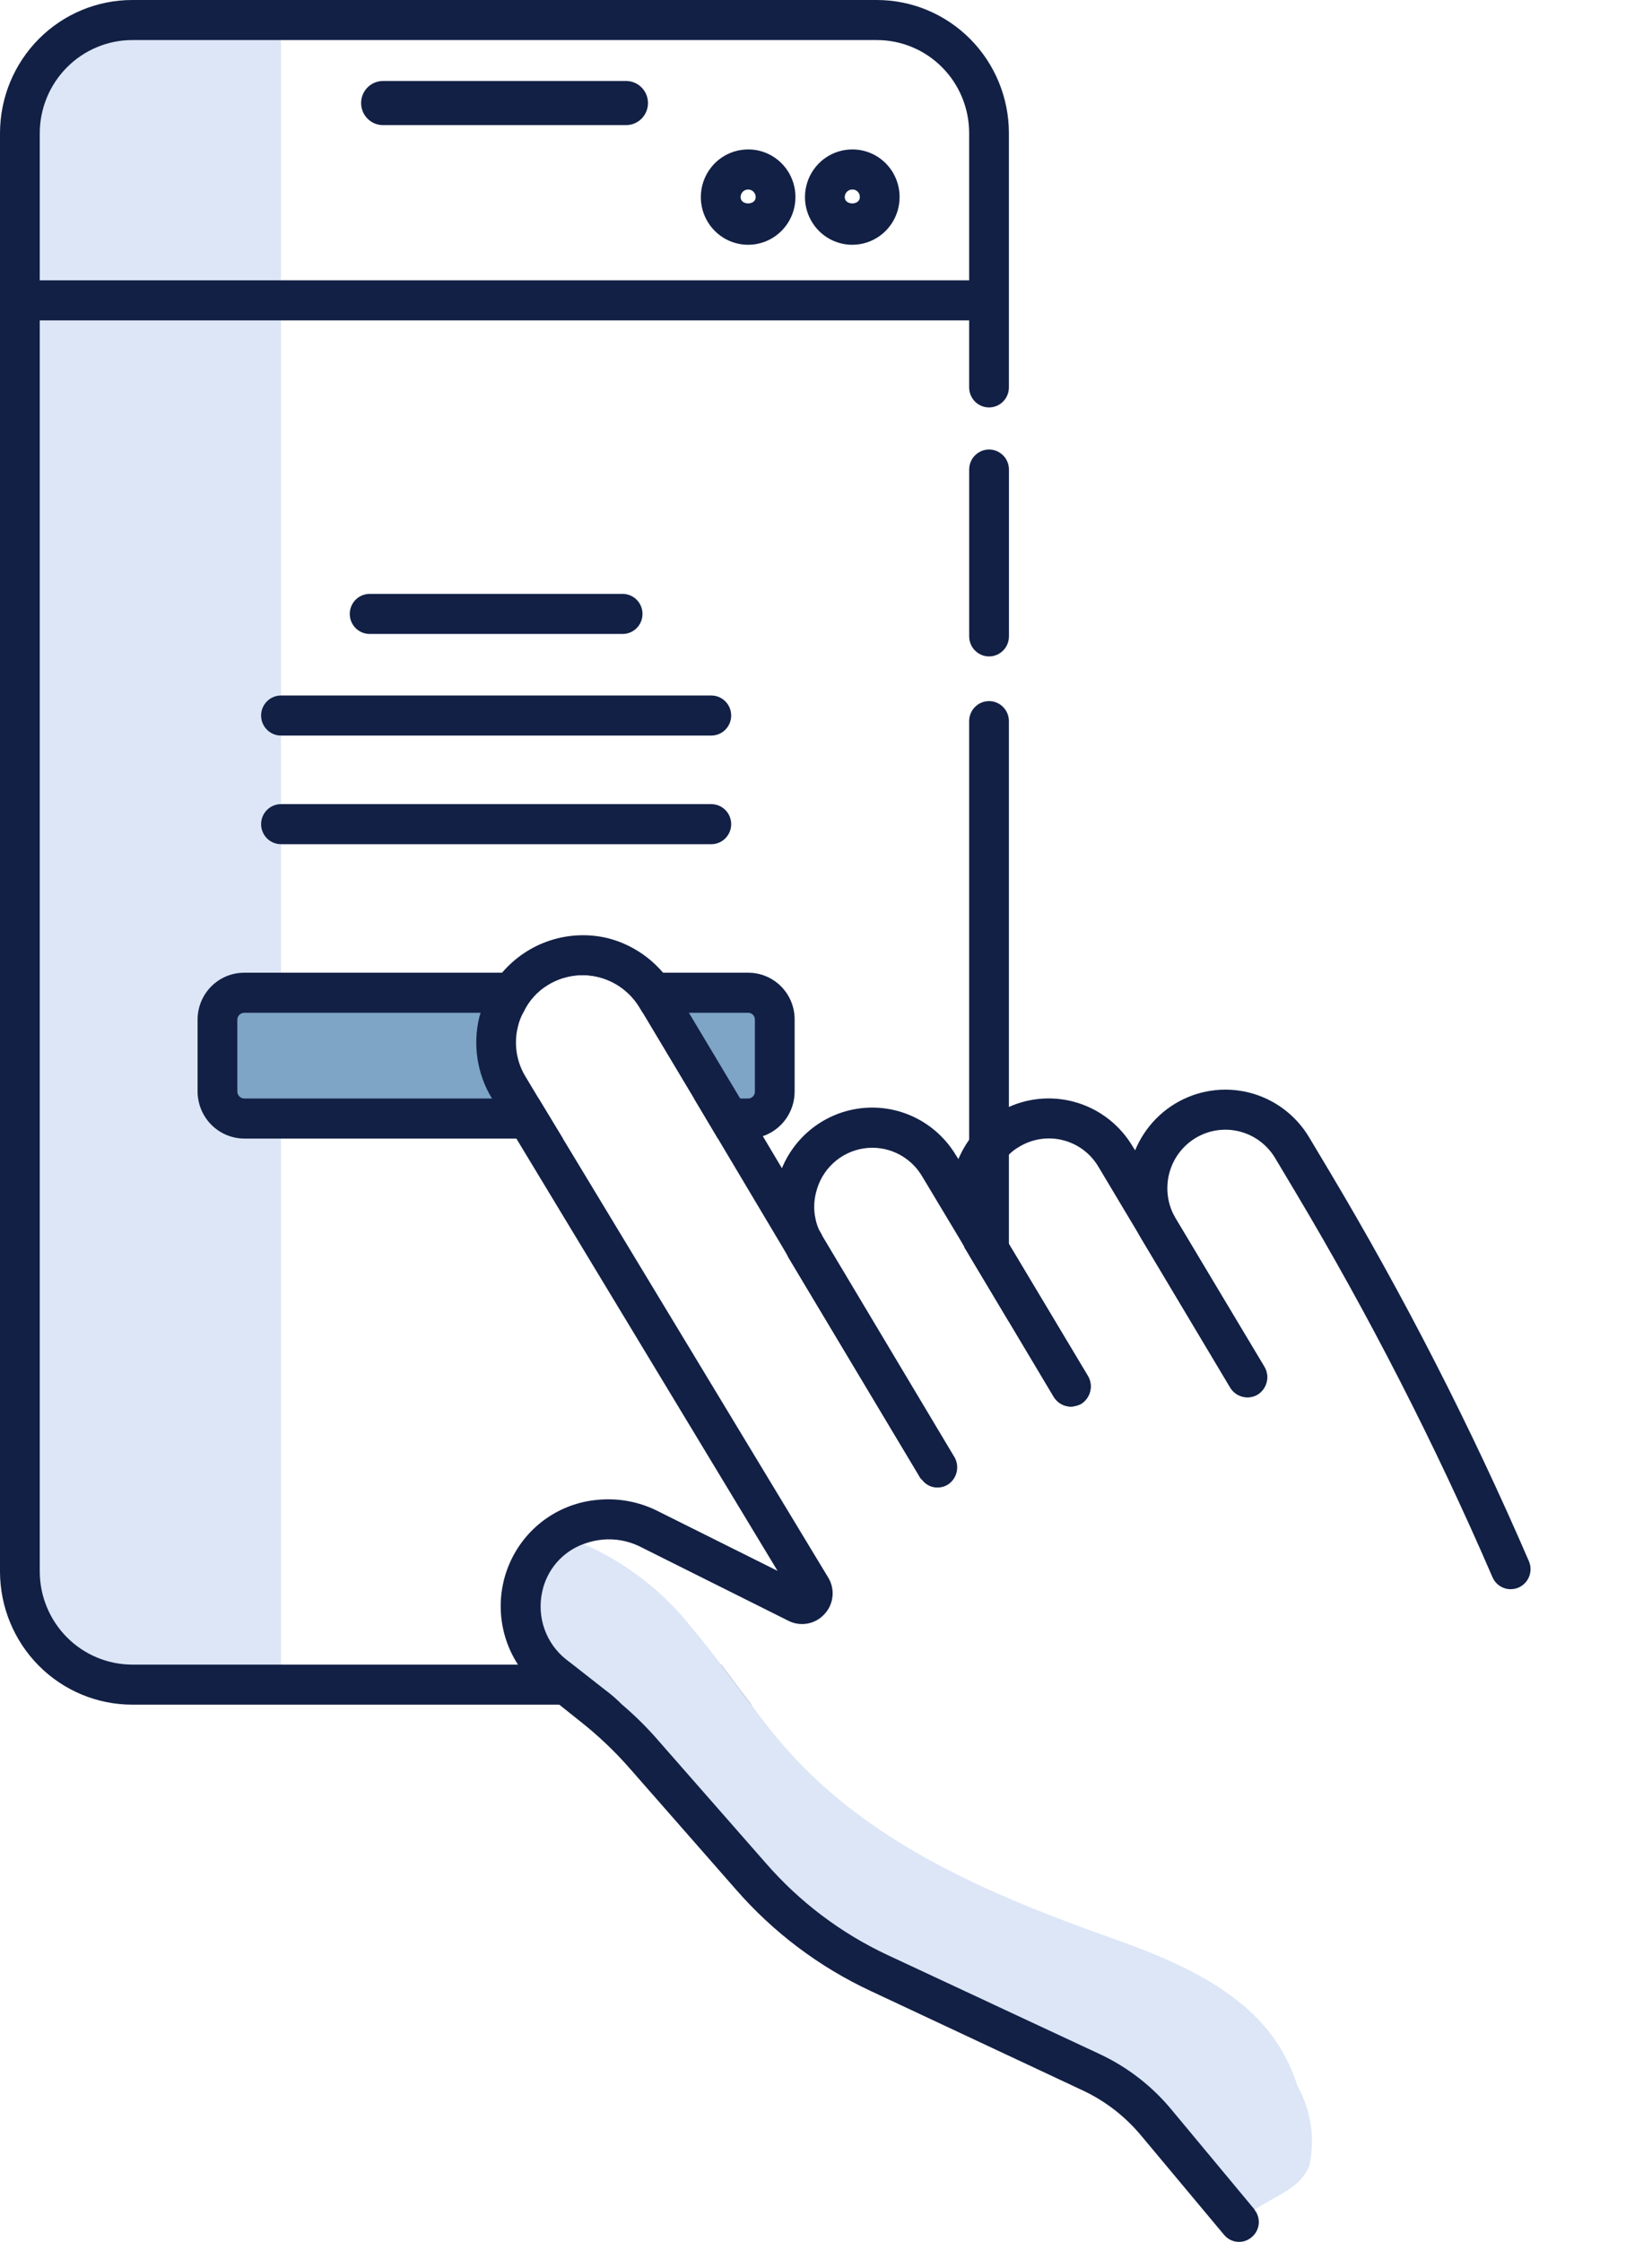 <svg width="112" height="152" viewBox="0 0 112 152" fill="none" xmlns="http://www.w3.org/2000/svg">
<path d="M9.039 1.349H19.049V114.211H8.183C7.287 114.211 6.399 114.033 5.572 113.687C4.744 113.341 3.992 112.835 3.358 112.196C2.724 111.558 2.222 110.8 1.879 109.965C1.536 109.131 1.359 108.237 1.359 107.334V9.088C1.359 7.036 2.168 5.067 3.609 3.616C5.049 2.164 7.002 1.349 9.039 1.349Z" fill="#DCE6F6"/>
<rect x="14.476" y="67.857" width="19" height="8.143" fill="#7EA4C6"/>
<path d="M45.69 67.857H52.476V76H49.762L45.69 67.857Z" fill="#7EA4C6"/>
<g clip-path="url(#clip0_502_5396)">
<path d="M68.4 9.018V26.266C68.4 26.626 68.258 26.972 68.005 27.226C67.753 27.481 67.41 27.624 67.052 27.624C66.695 27.624 66.352 27.481 66.1 27.226C65.847 26.972 65.705 26.626 65.705 26.266V9.018C65.704 7.347 65.045 5.745 63.872 4.563C62.7 3.382 61.11 2.717 59.453 2.716H8.975C7.314 2.716 5.721 3.38 4.544 4.561C3.367 5.742 2.702 7.344 2.695 9.018V106.558C2.702 108.231 3.367 109.834 4.544 111.015C5.721 112.196 7.314 112.859 8.975 112.859H48.888C49.562 113.755 50.236 114.679 50.936 115.575H8.975C6.598 115.578 4.318 114.629 2.635 112.938C0.953 111.247 0.005 108.952 0 106.558V9.018C0.005 6.623 0.953 4.328 2.635 2.637C4.318 0.946 6.598 -0.002 8.975 4.24304e-05H59.453C61.825 0.003 64.098 0.955 65.776 2.645C67.453 4.335 68.397 6.627 68.4 9.018Z" fill="#122045"/>
<path d="M68.4 48.892V89.608L65.705 85.099V48.892C65.705 48.532 65.847 48.187 66.1 47.932C66.352 47.677 66.695 47.534 67.053 47.534C67.41 47.534 67.753 47.677 68.005 47.932C68.258 48.187 68.4 48.532 68.4 48.892Z" fill="#122045"/>
<path d="M67.055 44.505C66.878 44.505 66.703 44.47 66.539 44.402C66.376 44.334 66.227 44.233 66.102 44.107C65.977 43.981 65.877 43.831 65.81 43.667C65.742 43.502 65.707 43.325 65.707 43.147V31.835C65.707 31.475 65.849 31.129 66.102 30.875C66.355 30.62 66.698 30.477 67.055 30.477C67.412 30.477 67.755 30.62 68.008 30.875C68.261 31.129 68.403 31.475 68.403 31.835V43.147C68.403 43.325 68.368 43.502 68.3 43.667C68.233 43.831 68.133 43.981 68.008 44.107C67.883 44.233 67.734 44.334 67.571 44.402C67.407 44.47 67.232 44.505 67.055 44.505Z" fill="#122045"/>
<path d="M65.912 19.006H1.358V21.722H65.912V19.006Z" fill="#122045"/>
<path d="M57.782 10.132C57.148 10.132 56.527 10.321 56 10.676C55.473 11.031 55.062 11.536 54.819 12.127C54.576 12.718 54.513 13.367 54.636 13.995C54.76 14.621 55.066 15.197 55.514 15.649C55.963 16.102 56.534 16.409 57.156 16.534C57.778 16.659 58.423 16.595 59.009 16.35C59.595 16.105 60.096 15.691 60.448 15.16C60.801 14.628 60.989 14.003 60.989 13.364C60.99 12.939 60.908 12.518 60.747 12.126C60.587 11.733 60.35 11.376 60.052 11.075C59.754 10.775 59.4 10.537 59.011 10.375C58.621 10.213 58.203 10.13 57.782 10.132ZM57.27 13.364C57.27 13.296 57.283 13.229 57.309 13.166C57.334 13.104 57.372 13.047 57.42 12.999C57.467 12.951 57.523 12.913 57.586 12.887C57.648 12.861 57.715 12.848 57.782 12.848C57.85 12.845 57.917 12.857 57.98 12.882C58.044 12.908 58.101 12.945 58.149 12.994C58.197 13.042 58.235 13.1 58.26 13.164C58.285 13.227 58.296 13.296 58.294 13.364C58.294 13.934 57.27 13.934 57.27 13.364Z" fill="#122045"/>
<path d="M50.721 10.132C50.086 10.132 49.466 10.321 48.939 10.676C48.412 11.031 48.001 11.536 47.758 12.127C47.515 12.718 47.452 13.367 47.575 13.995C47.699 14.621 48.004 15.197 48.453 15.649C48.901 16.102 49.473 16.409 50.095 16.534C50.717 16.659 51.362 16.595 51.948 16.35C52.534 16.105 53.035 15.691 53.387 15.16C53.74 14.628 53.928 14.003 53.928 13.364C53.929 12.939 53.847 12.518 53.686 12.126C53.526 11.733 53.289 11.376 52.991 11.075C52.693 10.775 52.339 10.537 51.95 10.375C51.56 10.213 51.142 10.13 50.721 10.132ZM50.209 13.364C50.209 13.227 50.263 13.096 50.359 12.999C50.455 12.902 50.585 12.848 50.721 12.848C50.856 12.848 50.987 12.902 51.083 12.999C51.179 13.096 51.233 13.227 51.233 13.364C51.233 13.934 50.209 13.934 50.209 13.364Z" fill="#122045"/>
<path d="M42.447 5.491H25.966C25.146 5.491 24.482 6.161 24.482 6.987V6.987C24.482 7.813 25.146 8.483 25.966 8.483H42.447C43.267 8.483 43.931 7.813 43.931 6.987V6.987C43.931 6.161 43.267 5.491 42.447 5.491Z" fill="#122045"/>
<path d="M42.213 42.982H25.061C24.703 42.982 24.361 42.839 24.108 42.584C23.855 42.33 23.713 41.984 23.713 41.624C23.713 41.264 23.855 40.919 24.108 40.664C24.361 40.409 24.703 40.266 25.061 40.266H42.213C42.57 40.266 42.913 40.409 43.166 40.664C43.418 40.919 43.56 41.264 43.56 41.624C43.56 41.984 43.418 42.33 43.166 42.584C42.913 42.839 42.57 42.982 42.213 42.982Z" fill="#122045"/>
<path d="M48.224 49.871H19.05C18.692 49.871 18.349 49.728 18.097 49.473C17.844 49.218 17.702 48.873 17.702 48.513C17.702 48.153 17.844 47.807 18.097 47.553C18.349 47.298 18.692 47.155 19.05 47.155H48.224C48.581 47.155 48.924 47.298 49.177 47.553C49.43 47.807 49.572 48.153 49.572 48.513C49.572 48.873 49.43 49.218 49.177 49.473C48.924 49.728 48.581 49.871 48.224 49.871Z" fill="#122045"/>
<path d="M48.224 57.236H19.05C18.692 57.236 18.349 57.093 18.097 56.838C17.844 56.583 17.702 56.238 17.702 55.878C17.702 55.517 17.844 55.172 18.097 54.917C18.349 54.663 18.692 54.52 19.05 54.52H48.224C48.581 54.52 48.924 54.663 49.177 54.917C49.43 55.172 49.572 55.517 49.572 55.878C49.572 56.238 49.43 56.583 49.177 56.838C48.924 57.093 48.581 57.236 48.224 57.236Z" fill="#122045"/>
<path d="M88.774 146.812C88.181 148.36 86.672 148.741 85.055 149.827C84.68 150.064 84.327 150.337 84.004 150.642C81.627 147.527 78.946 144.66 76 142.086C69.693 136.327 59.317 136.518 53.523 130.243C49.049 125.408 46.489 118.618 40.776 115.576C40.647 115.493 40.511 115.42 40.371 115.358C38.965 114.894 37.703 114.07 36.706 112.968C36.678 112.938 36.659 112.9 36.652 112.859C36.124 112.055 35.851 111.107 35.871 110.143C35.764 109.055 35.884 107.957 36.223 106.919C36.562 105.88 37.112 104.925 37.838 104.113C38.429 104.25 39.006 104.441 39.563 104.683C42.444 105.945 44.972 107.904 46.92 110.388C47.594 111.175 48.241 112.017 48.888 112.859C49.562 113.756 50.235 114.679 50.936 115.576C51.848 116.849 52.839 118.065 53.9 119.215C59.641 125.354 67.699 128.695 75.622 131.493C79.907 133.014 84.678 135.105 86.942 139.098C87.365 139.838 87.708 140.621 87.966 141.434C88.882 143.066 89.169 144.98 88.774 146.812Z" fill="#DCE6F6"/>
<path d="M84.867 151.674C84.733 151.791 84.578 151.879 84.41 151.935C84.242 151.99 84.065 152.01 83.889 151.995C83.713 151.98 83.542 151.929 83.386 151.846C83.23 151.763 83.092 151.649 82.98 151.511L77.374 144.802C76.293 143.499 74.941 142.451 73.413 141.733L59.048 134.997C55.548 133.368 52.427 131.018 49.885 128.097L42.716 119.921C41.694 118.75 40.566 117.677 39.347 116.716L37.919 115.576L36.706 114.625C36.074 114.139 35.535 113.541 35.116 112.859C34.439 111.816 34.041 110.614 33.961 109.37C33.88 108.126 34.12 106.882 34.657 105.759C35.194 104.636 36.009 103.671 37.025 102.959C38.04 102.248 39.221 101.812 40.453 101.695C41.839 101.547 43.239 101.792 44.495 102.402L52.715 106.503L35.008 77.195L33.365 74.479L33.338 74.452C32.844 73.634 32.516 72.725 32.373 71.779C32.23 70.832 32.273 69.867 32.502 68.938C32.529 68.856 32.556 68.748 32.583 68.666C32.855 67.66 33.352 66.731 34.038 65.95C34.907 64.93 36.039 64.171 37.309 63.759C38.579 63.347 39.938 63.297 41.234 63.614C42.682 63.991 43.98 64.806 44.953 65.95C45.225 66.252 45.469 66.58 45.681 66.928L46.705 68.666L50.182 74.479L51.718 77.032L53.011 79.205L55.733 83.741C55.731 83.756 55.733 83.771 55.738 83.785C55.742 83.799 55.75 83.812 55.76 83.823L64.6 98.626C64.778 98.933 64.83 99.299 64.744 99.644C64.659 99.989 64.442 100.287 64.142 100.473C63.889 100.635 63.59 100.708 63.292 100.678C62.994 100.649 62.714 100.519 62.498 100.31C62.411 100.222 62.339 100.122 62.282 100.011L53.443 85.235L53.362 85.072L48.672 77.195L47.055 74.479L43.579 68.666L43.363 68.313C42.744 67.28 41.743 66.537 40.581 66.247C39.419 65.957 38.191 66.143 37.164 66.765C36.42 67.21 35.827 67.873 35.467 68.666C35.311 68.957 35.193 69.268 35.117 69.59C34.969 70.171 34.94 70.777 35.033 71.371C35.126 71.964 35.337 72.531 35.655 73.039L36.518 74.479L38.162 77.195L56.138 106.938C56.378 107.322 56.485 107.777 56.441 108.229C56.397 108.681 56.205 109.106 55.895 109.437C55.594 109.767 55.196 109.991 54.759 110.074C54.321 110.157 53.869 110.096 53.47 109.898L43.309 104.819C42.544 104.459 41.698 104.309 40.857 104.385C40.414 104.426 39.979 104.527 39.563 104.683C38.862 104.937 38.236 105.368 37.746 105.933C37.255 106.499 36.916 107.181 36.76 107.916C36.574 108.757 36.626 109.634 36.912 110.446C37.198 111.258 37.706 111.972 38.377 112.506L38.836 112.859L41.019 114.57C41.43 114.875 41.818 115.211 42.178 115.575C43.097 116.357 43.953 117.21 44.738 118.129L51.907 126.304C54.201 128.947 57.02 131.075 60.18 132.552L74.545 139.261C76.44 140.144 78.116 141.444 79.45 143.064L85.028 149.773C85.055 149.8 85.055 149.8 85.055 149.827C85.271 150.098 85.372 150.444 85.337 150.789C85.301 151.135 85.132 151.453 84.867 151.674Z" fill="#122045"/>
<path d="M73.305 95.177C73.089 95.293 72.85 95.358 72.605 95.367C72.372 95.366 72.144 95.306 71.941 95.192C71.739 95.078 71.568 94.914 71.446 94.715L68.4 89.608L65.705 85.099L65.409 84.611C65.399 84.6 65.391 84.587 65.386 84.573C65.382 84.559 65.38 84.544 65.382 84.529L62.498 79.721C62.095 79.052 61.505 78.519 60.801 78.188C60.097 77.857 59.312 77.744 58.544 77.864C57.777 77.983 57.062 78.329 56.49 78.858C55.917 79.387 55.514 80.075 55.329 80.835C55.108 81.674 55.174 82.564 55.518 83.361C55.599 83.524 55.679 83.66 55.76 83.823L64.6 98.626L64.708 98.789C64.888 99.1 64.941 99.47 64.855 99.82C64.769 100.169 64.552 100.472 64.25 100.663C64.039 100.792 63.796 100.858 63.549 100.854C63.343 100.855 63.141 100.806 62.958 100.712C62.775 100.617 62.617 100.479 62.498 100.31C62.444 100.283 62.417 100.229 62.39 100.202L62.282 100.011L53.443 85.235L53.362 85.072C52.537 83.575 52.297 81.822 52.688 80.156C52.767 79.83 52.876 79.512 53.011 79.205C53.483 78.064 54.26 77.077 55.255 76.355C56.25 75.632 57.425 75.202 58.648 75.112C59.872 75.021 61.096 75.275 62.185 75.844C63.273 76.414 64.184 77.276 64.816 78.336L64.977 78.581L65.705 79.83L67.726 83.198L68.4 84.339L73.763 93.303C73.941 93.614 73.993 93.983 73.908 94.332C73.823 94.682 73.607 94.984 73.305 95.177Z" fill="#122045"/>
<path d="M85.271 94.552C84.962 94.733 84.596 94.786 84.249 94.7C83.901 94.614 83.601 94.395 83.411 94.09L77.401 84.013L74.464 79.097C74.198 78.651 73.848 78.262 73.433 77.954C73.017 77.645 72.545 77.422 72.044 77.299C71.543 77.175 71.022 77.152 70.513 77.233C70.003 77.313 69.514 77.494 69.074 77.766C68.827 77.907 68.601 78.08 68.4 78.282C67.845 78.789 67.451 79.451 67.268 80.183C67.023 81.21 67.188 82.292 67.726 83.198L68.4 84.339L73.763 93.303C73.941 93.614 73.993 93.983 73.908 94.332C73.822 94.682 73.606 94.984 73.305 95.177C73.089 95.293 72.849 95.358 72.604 95.367C72.372 95.366 72.144 95.306 71.941 95.192C71.738 95.078 71.568 94.914 71.445 94.715L68.4 89.609L65.705 85.1L65.409 84.611C65.398 84.6 65.391 84.587 65.386 84.573C65.381 84.559 65.38 84.544 65.382 84.529C64.94 83.785 64.648 82.961 64.523 82.103C64.398 81.246 64.442 80.372 64.654 79.531C64.865 78.722 65.221 77.958 65.705 77.277C66.231 76.534 66.9 75.906 67.672 75.43C67.915 75.294 68.157 75.158 68.4 75.05C69.879 74.387 71.547 74.292 73.091 74.782C74.634 75.272 75.947 76.314 76.781 77.712L76.97 78.01L79.638 82.492C79.645 82.533 79.664 82.571 79.692 82.601L85.729 92.678C85.907 92.99 85.959 93.358 85.874 93.708C85.788 94.057 85.572 94.359 85.271 94.552Z" fill="#122045"/>
<path d="M33.365 74.479H19.054V77.195H35.009L33.365 74.479ZM50.721 65.95H16.548C15.712 65.951 14.91 66.287 14.319 66.882C13.728 67.478 13.396 68.286 13.395 69.128V73.99C13.395 74.836 13.726 75.647 14.317 76.247C14.907 76.847 15.709 77.188 16.548 77.195H38.162L36.518 74.479H16.548C16.423 74.474 16.306 74.42 16.22 74.329C16.135 74.237 16.088 74.116 16.09 73.99V69.128C16.093 69.007 16.143 68.891 16.228 68.806C16.313 68.72 16.427 68.67 16.548 68.666H35.467C35.828 67.873 36.42 67.21 37.165 66.765C38.191 66.144 39.42 65.957 40.582 66.248C41.744 66.538 42.744 67.281 43.364 68.313L43.579 68.666H50.721C50.781 68.666 50.841 68.677 50.897 68.701C50.953 68.724 51.003 68.757 51.046 68.8C51.089 68.844 51.122 68.895 51.145 68.951C51.168 69.007 51.179 69.067 51.179 69.128V73.99C51.182 74.053 51.173 74.116 51.151 74.175C51.13 74.234 51.097 74.288 51.054 74.334C51.011 74.379 50.959 74.416 50.902 74.441C50.845 74.466 50.783 74.479 50.721 74.479H47.056L48.673 77.195H50.721C51.06 77.197 51.397 77.141 51.718 77.032C52.348 76.817 52.896 76.408 53.283 75.862C53.67 75.316 53.876 74.661 53.874 73.99V69.128C53.876 68.71 53.795 68.296 53.638 67.91C53.48 67.524 53.248 67.173 52.954 66.877C52.661 66.582 52.313 66.348 51.93 66.189C51.546 66.029 51.135 65.948 50.721 65.95ZM33.365 74.479H19.054V77.195H35.009L33.365 74.479Z" fill="#122045"/>
<path d="M102.419 107.747C102.157 107.747 101.9 107.67 101.681 107.525C101.462 107.381 101.289 107.174 101.185 106.932C97.293 97.926 92.821 89.187 87.796 80.771L86.449 78.515C85.91 77.614 85.038 76.965 84.025 76.711C83.012 76.457 81.941 76.619 81.046 77.161C80.153 77.705 79.51 78.583 79.258 79.604C79.007 80.625 79.167 81.704 79.704 82.606L85.72 92.677C85.903 92.986 85.957 93.355 85.871 93.704C85.784 94.053 85.564 94.353 85.258 94.538C84.952 94.724 84.585 94.779 84.239 94.693C83.892 94.606 83.594 94.385 83.409 94.077L77.393 84.007C76.489 82.487 76.22 80.668 76.644 78.949C77.068 77.23 78.151 75.75 79.656 74.834C81.163 73.92 82.968 73.647 84.675 74.074C86.382 74.501 87.85 75.594 88.757 77.113L90.105 79.369C95.19 87.887 99.716 96.732 103.654 105.847C103.743 106.053 103.78 106.279 103.761 106.504C103.742 106.728 103.668 106.944 103.546 107.133C103.423 107.322 103.256 107.476 103.06 107.584C102.863 107.691 102.643 107.747 102.419 107.747V107.747Z" fill="#122045"/>
</g>
<defs>
<clipPath id="clip0_502_5396">
<rect width="111.286" height="152" fill="white"/>
</clipPath>
</defs>
</svg>
